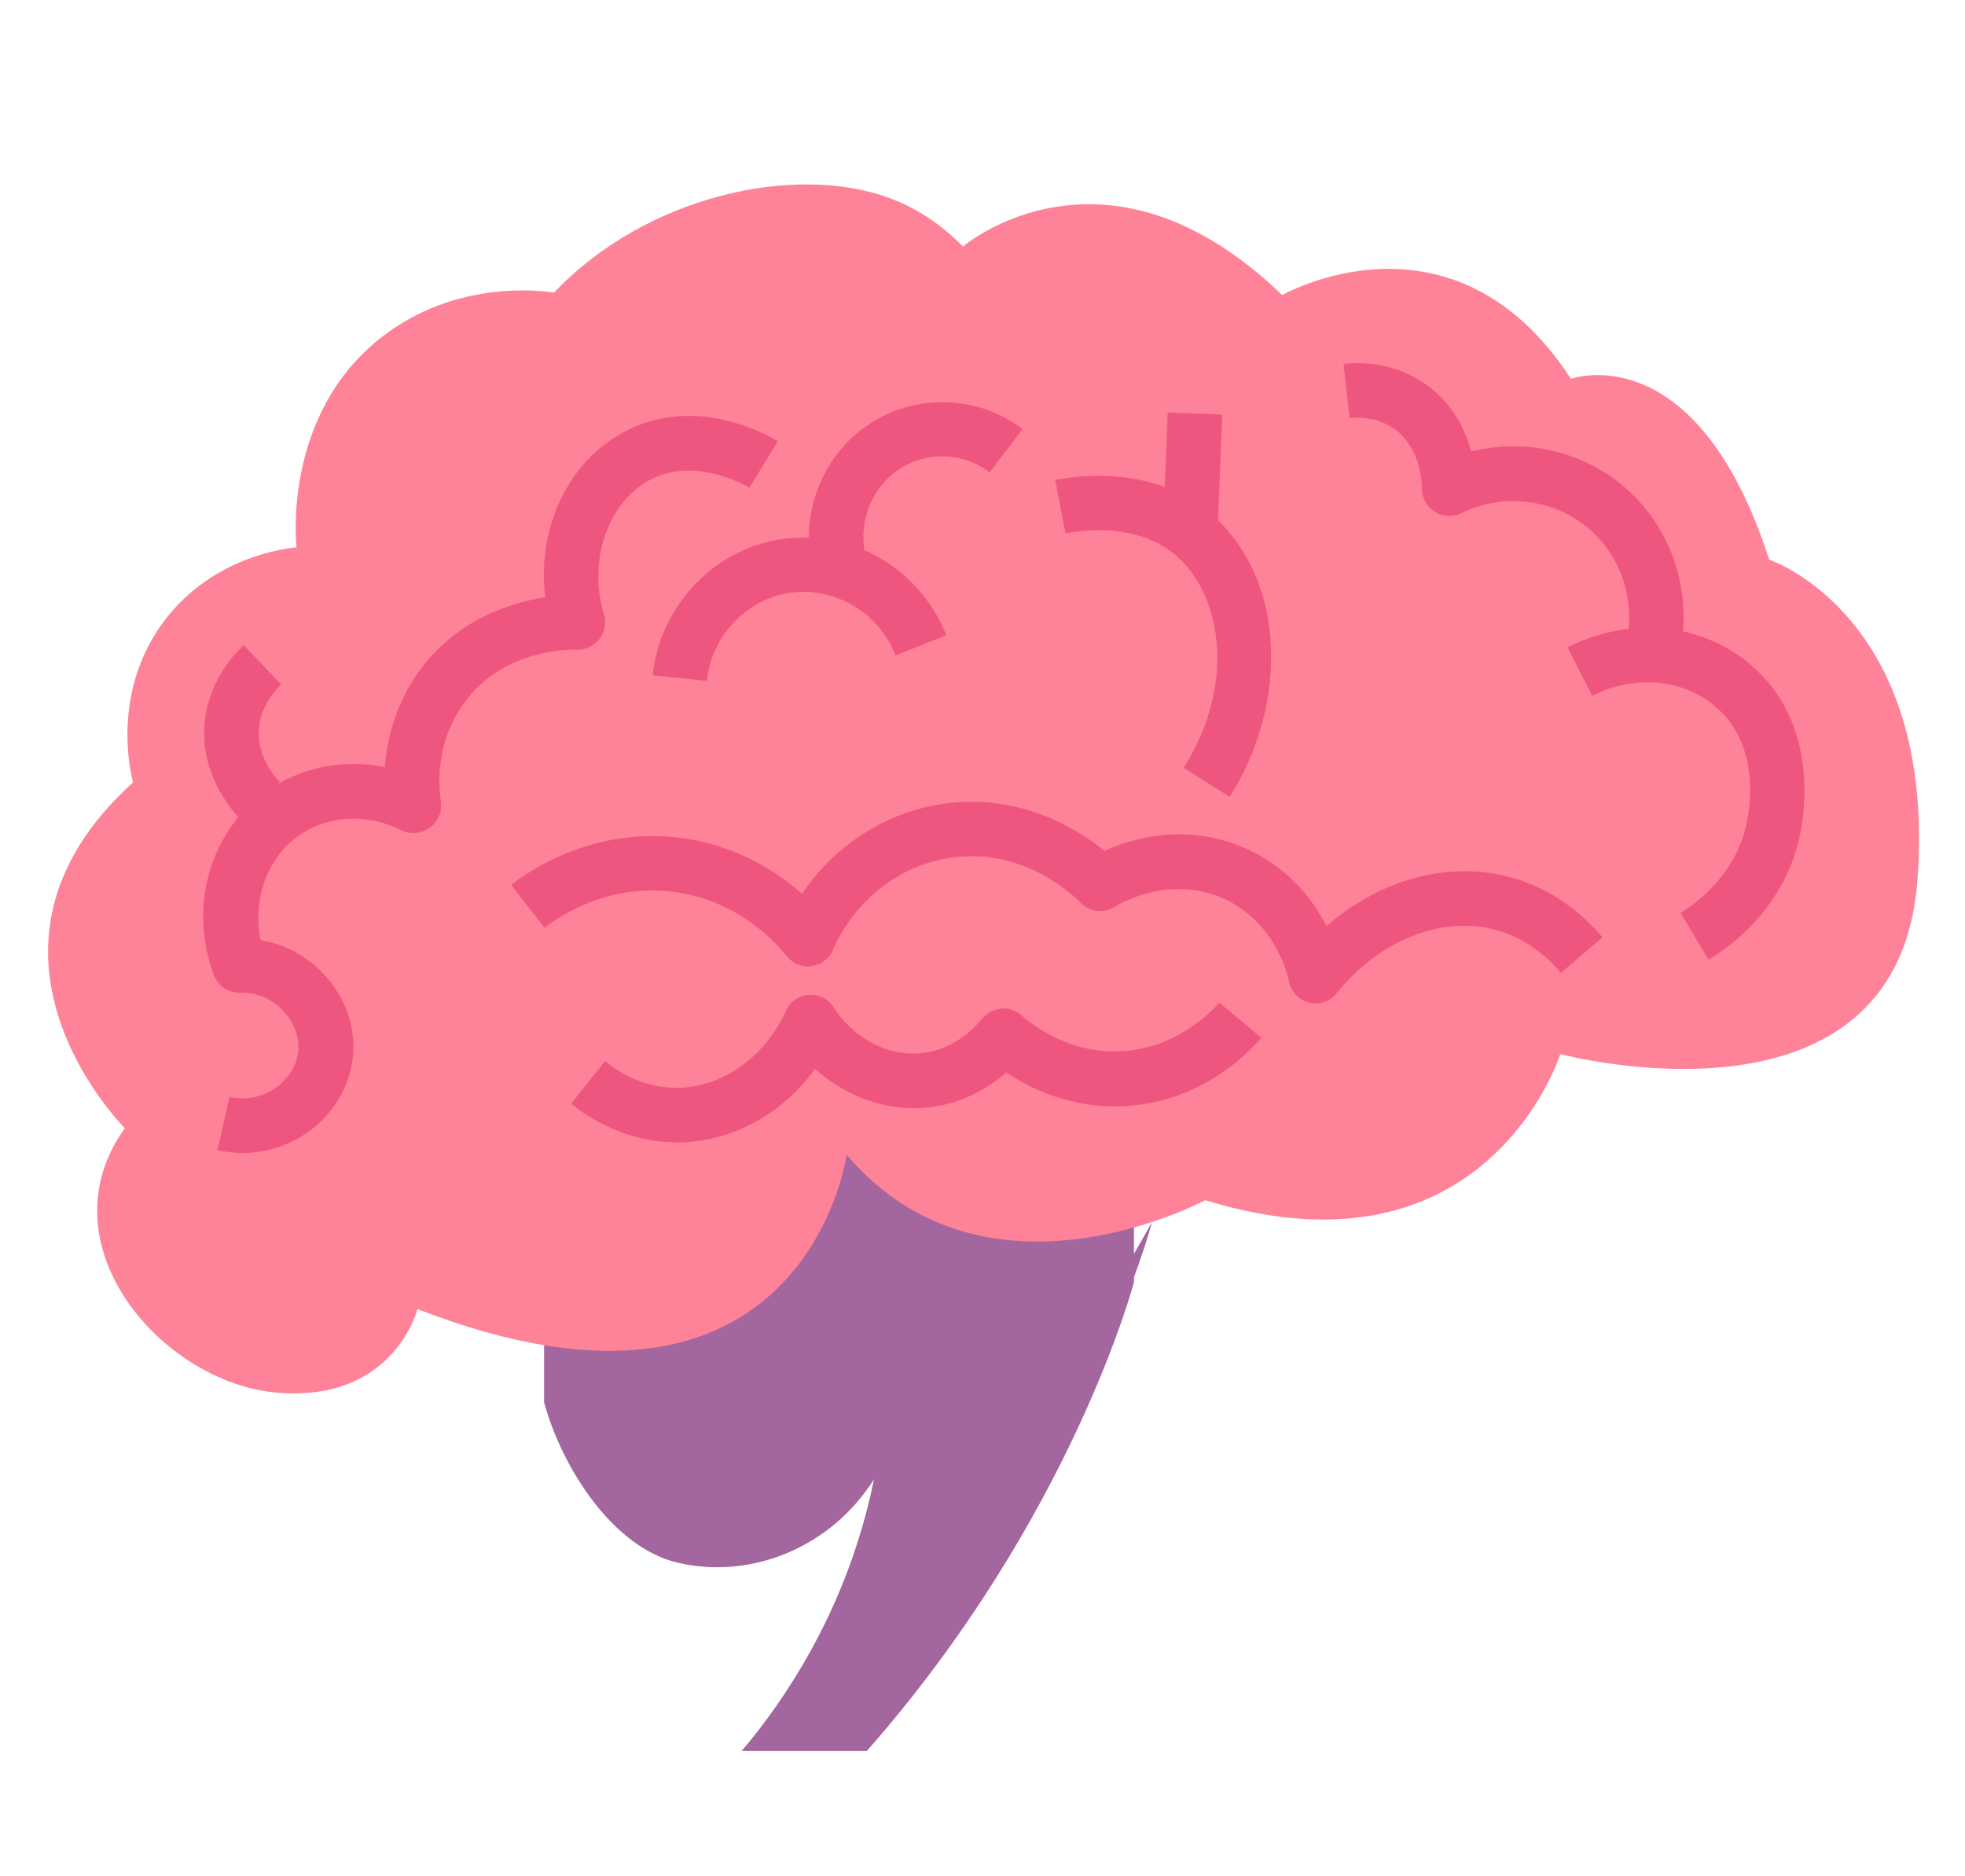 <?xml version="1.0" encoding="UTF-8"?> <!-- Generator: Adobe Illustrator 24.3.0, SVG Export Plug-In . SVG Version: 6.00 Build 0) --> <svg xmlns="http://www.w3.org/2000/svg" xmlns:xlink="http://www.w3.org/1999/xlink" id="Слой_1" x="0px" y="0px" viewBox="0 0 554 529" style="enable-background:new 0 0 554 529;" xml:space="preserve"> <style type="text/css"> .st0{display:none;} .st1{display:inline;fill:#D85D5D;} .st2{display:inline;} .st3{fill:#C0E2DD;} .st4{display:inline;fill:#FF9688;} .st5{fill:#F97575;} .st6{fill:#FF9688;} .st7{fill:#A3669F;} .st8{fill:#FF8398;} .st9{fill:#EF567F;} </style> <g class="st0"> <path class="st1" d="M310.5,441.1c4.9,126,198.8,79.3,198.8,79.3"></path> <path class="st1" d="M26.8,516.5c0,0,184.1,50.6,189-75.4"></path> <g class="st2"> <path class="st3" d="M281.6,0.3v183.9l40.3,27.3v46.2l-44.5-24.3c-10.4-5.7-23-5.7-33.5,0l-44.5,24.3v-46.2l40.3-27.3V0.3H281.6z"></path> </g> <path class="st4" d="M81.7,209.3C66.3,235.9,57,261.1,51.2,282c-4.1,2.9-15.1,11.6-20.6,27.5"></path> <g class="st2"> <path class="st5" d="M220,299.6c-3.3-59.3-11.4-112.4-21.4-158.2c-3.6-16.5-20-25.4-34.8-21.6c24.8,90.7,8,187.8-47.9,262.5 c-34.3,45.8-76.5,74-115.7,91.5c0.7,13,2.8,24.7,5.5,34.8c2.4,9.2,13.2,13.3,21.1,7.9C59,494.4,79,486.9,98.3,484.1 c15.3-2.2,37.8-3.4,65.7-4.9l0.6,0c29.1-1.5,52.3-24.6,54.4-53.7C221.8,387.5,222.5,345.3,220,299.6z"></path> </g> <g class="st2"> <path class="st6" d="M403.1,481.6c9.6,0.7,18,1.5,24.8,2.5c19.4,2.8,39.4,10.3,71.5,32.4c7.9,5.4,18.7,1.3,21.1-7.9 c3.3-12.5,5.8-27.3,5.7-44.1c-0.1-59.6-19.9-101.6-31.6-115.8C494.7,348.7,497,411.7,403.1,481.6z"></path> </g> <g class="st2"> <path class="st6" d="M475,282c-5.8-20.9-15.1-46.1-30.4-72.6c-21.5-37.1-47.7-64.4-71-83.9c-16.4-13.7-41.5-4.9-46,16 c-9.9,45.8-18.1,98.9-21.4,158.2c-1,18.1-1.5,35.6-1.5,52.5C447.3,318.7,475,282,475,282z"></path> </g> <g class="st2"> <path class="st5" d="M361.6,479.2l0.6,0c15.4,0.8,29.1,1.6,40.9,2.4c93.8-69.9,91.5-132.9,91.5-132.9c1.7-4.3,7.5-20.4,1-39.3 c-5.5-15.8-16.5-24.5-20.6-27.5c0,0-27.8,36.7-170.3,70.2c-0.1,25.9,0.8,50.4,2.4,73.4C309.2,454.6,332.5,477.6,361.6,479.2z"></path> </g> <g class="st2"> <path class="st6" d="M115.9,381.2c55.9-74.7,72.7-171.8,47.9-262.5c-3.9,1-7.7,2.8-11.2,5.7c-23.3,19.4-49.5,46.7-71,83.9 C66.3,234.8,57,260,51.2,280.9c-4.1,2.9-15.1,11.6-20.6,27.5c-6.5,18.8-0.7,35,1,39.3C19.9,361.9,0,403.8-0.1,463.4 c0,3.2,0.1,6.3,0.3,9.3C39.4,455.3,81.6,427,115.9,381.2z"></path> </g> </g> <g> <path class="st7" d="M153.4,395.4c5.1,18.7,19.6,41.2,38,45.3c20.9,4.7,43.1-4.7,55-23.6c-2.6,12.8-7.6,29.8-17.7,48.1 c-6.4,11.6-13.3,21.1-19.6,28.5l35.3,0c57.9-65.8,75.3-132.2,75.3-132.2v-69.4l-166.3,12.3V395.4z"></path> </g> <path class="st7" d="M249.5,476.8c57.9-65.8,75.3-132.2,75.3-132.2"></path> <g> <path class="st8" d="M271.5,69.5c0,0,40.1-34.4,90,13.7c0,0,48.1-27.5,81.4,23.6c0,0,35.3-12.8,55.9,51c0,0,47.3,15.7,41.8,90.3 c-5.5,74.6-100.7,49.1-100.7,49.1s-20.6,65.7-100.1,41.2c0,0-61.8,33.4-101.1-12.8c0,0-11.8,86-121,43.5c0,0-6.5,26.2-39.3,23.6 c-32.7-2.6-66.7-41.9-43.2-74.6c0,0-50.2-49.9,2.3-97.5c-0.7-2.8-6.3-25.7,9-45.8c13.6-17.8,33.7-20.1,37.1-20.5 c-0.2-2.1-3.6-37.9,24.2-59.4c20.5-15.8,43.8-13.1,48.4-12.4c25.9-27.3,67.7-36.4,94.2-26.8C256.3,57.8,263.8,61.7,271.5,69.5z"></path> </g> <g> <g> <path class="st9" d="M330.8,156c13.4,10.7,18.2,36.3,2.9,60.5l13,8.2c16.9-26.9,15.2-60.2-3.3-78l1.2-29.8l-15.4-0.6l-0.8,21 c-12.5-4.6-25.1-3.1-30.9-2l2.9,15.1C306,149.3,320.3,147.7,330.8,156z"></path> </g> <g> <path class="st9" d="M424.9,247.1c-17.2-4.3-36.1,1.1-50.9,14c-3.9-7.5-10.8-16.6-22.9-21.9c-16.7-7.4-31.9-2.8-39.7,0.7 c-7.3-5.9-22.5-15.5-42.6-13.6c-17.3,1.6-32.9,11.2-42.7,25.7c-6.8-6-17.2-12.8-31.3-15.3c-25.9-4.6-45.4,8.6-50.7,12.8l9.4,12.1 c4.1-3.2,18.9-13.3,38.6-9.8c16.3,2.9,26.2,13.4,29.7,17.8c1.7,2.1,4.3,3.2,7,2.8c2.7-0.4,5-2.1,6-4.5c6.5-14.8,20-24.9,35.4-26.3 c19-1.8,32.1,10.5,34.5,13c2.5,2.6,6.6,3,9.6,1.1c0.6-0.4,14.8-9.3,30.5-2.4c15.2,6.7,18.5,22.7,18.6,23.4c0.6,2.9,2.8,5.3,5.7,6 c0.6,0.2,1.2,0.2,1.8,0.2c2.3,0,4.5-1,6-2.9c11.8-14.7,29.1-21.7,44.1-18c9,2.3,15.4,7.9,19.1,12.3l11.7-10 C446.7,258.2,437.8,250.3,424.9,247.1z"></path> </g> <g> <path class="st9" d="M162.6,183.2c2.4,0.1,4.8-1,6.4-3c1.5-2,2-4.5,1.3-6.9c-4.8-15.8,1.5-32.8,14.2-38.6 c12.5-5.7,26.2,2.5,26.8,2.8l8-13.1c-3.5-2.1-22.1-12.4-41.2-3.7c-17.3,7.9-26.8,27.4-24.4,47.7c-9.8,1.5-25,6.3-35.5,20.8 c-6.8,9.4-9.1,19.3-9.7,27.1c-10.4-2.1-21.2-0.5-30.2,4.8l0.6-0.6c-1.7-1.7-7-8-5.8-16.1c0.8-5.5,4.2-9.5,6.2-11.4l-10.6-11.1 c-5.9,5.6-9.7,12.8-10.8,20.2c-2.1,14.1,5.9,24.6,9.3,28.3c-9.8,11.9-12.8,28.8-6.9,44.5c1.1,3,4,5,7.2,5c0.1,0,0.1,0,0.2,0 c4.5-0.2,9.2,1.8,12.3,5.3c3,3.2,4.4,7.3,4.1,11.2c-0.4,3.9-2.7,7.6-6.2,10.2c-3.8,2.8-8.6,3.7-13.2,2.7l-3.4,15 c2.3,0.5,4.7,0.8,7.1,0.8c6.6,0,13.1-2.1,18.6-6c7.1-5.1,11.7-12.9,12.5-21.2c0.8-8.3-2.1-16.7-8.1-23.1 c-4.8-5.2-11.1-8.6-17.9-9.7c-2.4-11.4,1.8-23.3,10.9-29.6c8.2-5.7,19.2-6.2,28.8-1.4c2.6,1.3,5.6,1,8-0.7 c2.3-1.7,3.5-4.5,3.1-7.4c-0.7-4.7-1.5-16.7,6.5-27.7C141.9,182.6,161.7,183.1,162.6,183.2z"></path> </g> <g> <path class="st9" d="M219.1,152.2c-18.6,3.4-33,19-35.1,38.2l15.3,1.6c1.3-12.4,10.6-22.5,22.5-24.7c12.8-2.3,25.8,5,30.7,17.5 l14.3-5.7c-4.4-11.1-12.9-19.5-23.1-24c-1.3-8.4,2-17,8.8-22.1c7.8-5.8,18.7-5.8,26.5,0.2l9.3-12.2c-13.2-10.1-31.7-10.1-45-0.2 c-9.8,7.3-15.2,18.9-15.3,30.8C225.1,151.5,222.1,151.7,219.1,152.2z"></path> </g> <g> <path class="st9" d="M318.6,296.2c-16.5,2-28.4-7.9-30.6-9.9c-1.6-1.4-3.6-2.2-5.8-1.9c-2.1,0.2-4,1.2-5.4,2.9 c-2,2.5-7.7,8.5-16.5,9.6c-9.6,1.2-19.5-3.9-25.3-12.9c-1.5-2.4-4.2-3.7-7-3.5c-2.8,0.2-5.3,1.9-6.4,4.5 c-5.8,12.8-17.6,21.3-29.9,21.7c-9.9,0.4-17.5-4.5-21.1-7.5l-9.6,12c5.1,4.1,15.7,10.9,29.8,10.9c0.5,0,0.9,0,1.4,0 c14.8-0.5,28.5-8.2,37.6-20.7c9,8.1,20.8,12.2,32.5,10.8c9.5-1.2,16.7-5.7,21.4-9.8c7.4,5,20.3,11.1,36.8,9.2 c19.1-2.3,30.9-14.1,35.1-19l-11.8-9.9C340.7,286.1,332.2,294.5,318.6,296.2z"></path> </g> <g> <path class="st9" d="M493.4,187.3c-5.5-4.7-12-7.7-18.9-9.3c1.3-16.1-5.3-31.9-18-41.9c-11.8-9.3-27.3-12.4-41.7-8.8 c-1.7-6.3-5.5-14.2-13.8-19.6c-8.6-5.6-17.6-5.6-22.2-5.1l1.7,15.3c2.5-0.3,7.5-0.3,12.1,2.7c8.4,5.5,8.3,16.8,8.3,17 c-0.1,2.7,1.3,5.2,3.6,6.7c2.3,1.4,5.1,1.6,7.5,0.4c11.4-5.6,25.2-4.2,35,3.6c8.8,6.9,13.2,17.9,12.2,29 c-5.9,0.7-11.7,2.4-17.3,5.2l7,13.7c11.8-6,25.4-4.9,34.7,3c13.2,11.1,9.6,29.9,8.7,33.6c-3.4,14.6-15,22.5-18.5,24.6l7.9,13.2 c6.2-3.7,21-14.3,25.6-34.3C508.5,230.9,513.5,204.1,493.4,187.3z"></path> </g> </g> </svg> 